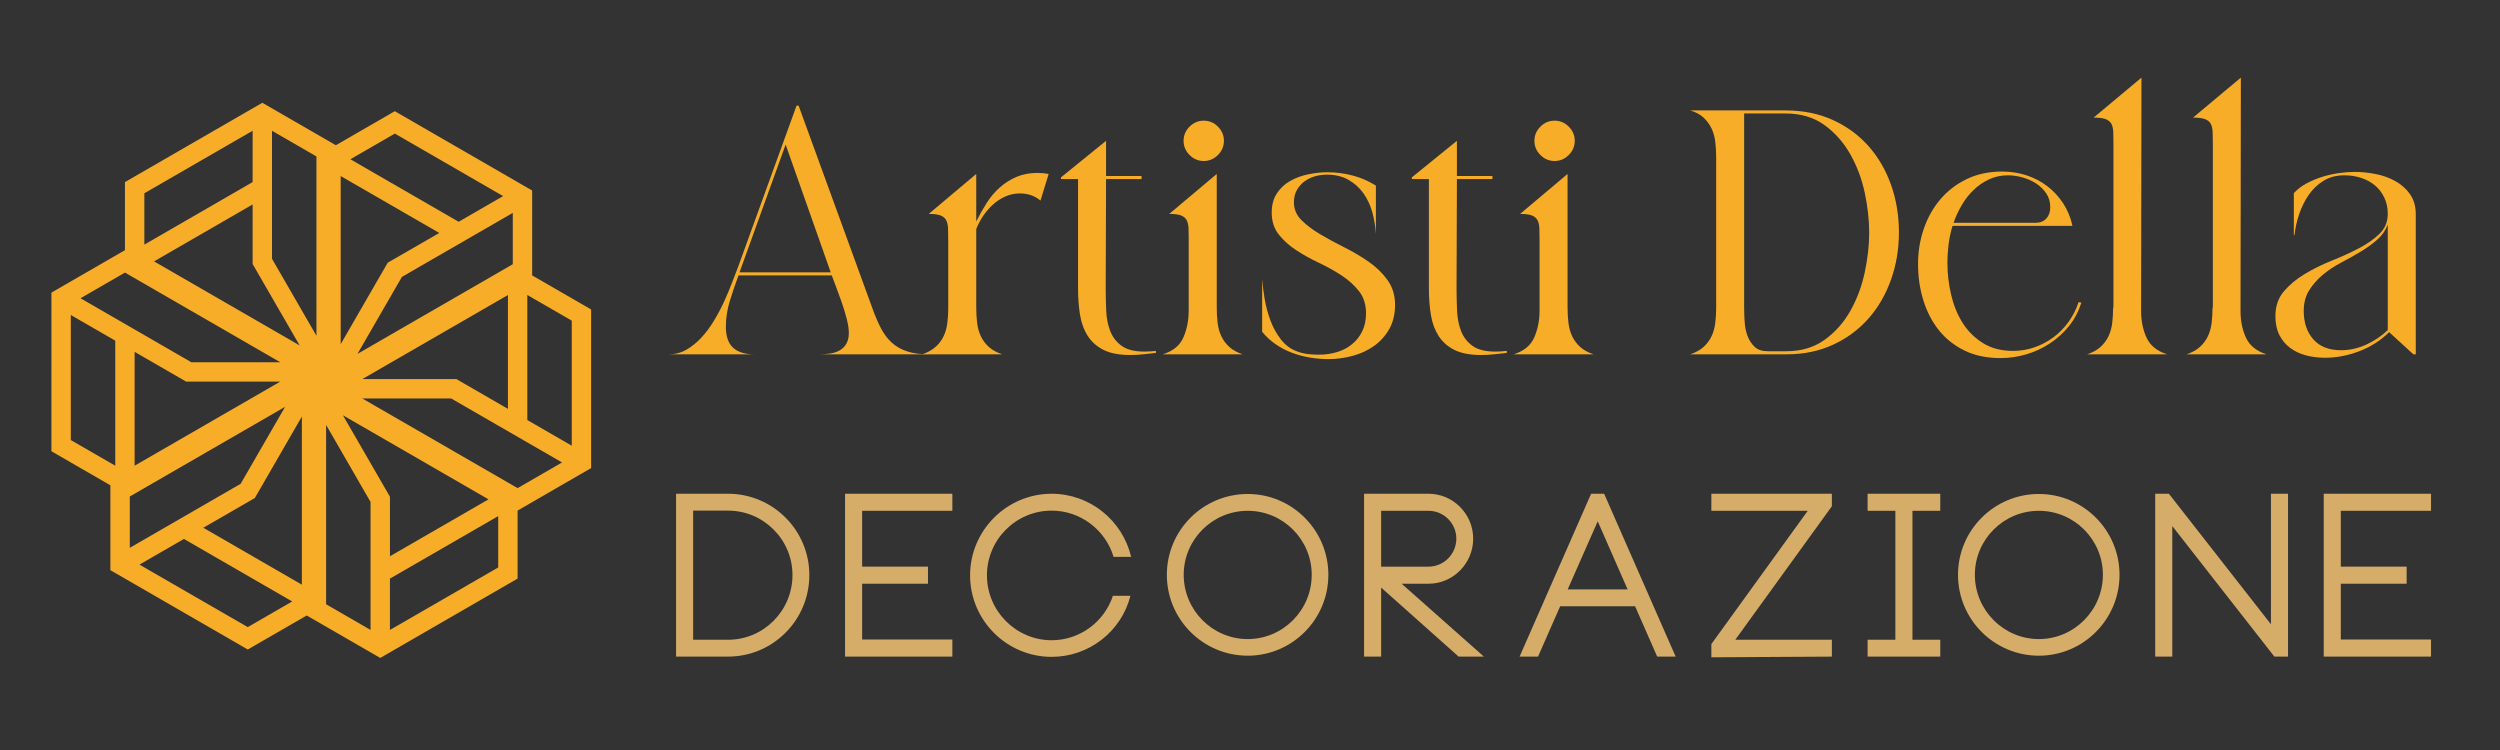 <?xml version="1.0" encoding="utf-8"?>
<!-- Generator: Adobe Illustrator 16.0.0, SVG Export Plug-In . SVG Version: 6.00 Build 0)  -->
<!DOCTYPE svg PUBLIC "-//W3C//DTD SVG 1.1//EN" "http://www.w3.org/Graphics/SVG/1.1/DTD/svg11.dtd">
<svg version="1.1" id="Calque_1" xmlns="http://www.w3.org/2000/svg" xmlns:xlink="http://www.w3.org/1999/xlink" x="0px" y="0px"
	 width="200px" height="60px" viewBox="0 0 200 60" enable-background="new 0 0 200 60" xml:space="preserve">
<rect x="0" y="0" width="200" height="60" fill="#333333" stroke="none"/>
<g>
	<path fill="#FFFFFF" d="M53.89-40.896c0.509,0,0.979-0.123,1.407-0.369c0.428-0.246,0.824-0.565,1.188-0.957
		c0.365-0.392,0.702-0.842,1.011-1.353c0.31-0.51,0.583-1.024,0.82-1.543c0.236-0.52,0.451-1.029,0.642-1.531
		c0.192-0.501,0.36-0.943,0.506-1.326l4.646-12.816h0.165l5.931,16.287c0.218,0.602,0.446,1.125,0.683,1.572s0.523,0.82,0.861,1.12
		c0.337,0.301,0.742,0.529,1.216,0.684c0.474,0.155,1.056,0.232,1.749,0.232h-8.772c0.309,0,0.605-0.022,0.888-0.068
		c0.282-0.045,0.533-0.132,0.751-0.26c0.218-0.127,0.392-0.305,0.52-0.533c0.127-0.227,0.191-0.514,0.191-0.861
		c0-0.309-0.059-0.692-0.177-1.148c-0.119-0.455-0.26-0.915-0.424-1.38c-0.164-0.464-0.319-0.888-0.465-1.271
		s-0.246-0.646-0.301-0.792h-7.46C59.228-46.571,59-45.901,58.782-45.2c-0.219,0.701-0.328,1.398-0.328,2.09
		c0,0.766,0.191,1.326,0.574,1.681c0.383,0.355,0.957,0.533,1.722,0.533H53.89z M59.547-47.455h7.296l-3.607-10.221L59.547-47.455z"
		/>
	<path fill="#FFFFFF" d="M76.244-49.997c0-0.364-0.005-0.683-0.014-0.956c-0.01-0.273-0.06-0.496-0.15-0.669
		c-0.091-0.173-0.242-0.301-0.451-0.383c-0.209-0.082-0.524-0.123-0.943-0.123l3.799-3.197v3.798
		c0.255-0.509,0.533-1.001,0.833-1.476c0.301-0.474,0.652-0.888,1.053-1.243c0.4-0.355,0.847-0.638,1.339-0.848
		c0.492-0.208,1.047-0.314,1.667-0.314c0.31,0,0.61,0.027,0.902,0.082l-0.656,2.131c-0.455-0.382-1.002-0.574-1.639-0.574
		c-0.419,0-0.811,0.082-1.175,0.246c-0.365,0.164-0.693,0.378-0.984,0.642c-0.292,0.264-0.551,0.565-0.779,0.902
		c-0.228,0.337-0.414,0.688-0.56,1.052v6.285c0,0.419,0.022,0.825,0.068,1.216c0.045,0.392,0.146,0.752,0.3,1.08
		c0.155,0.328,0.369,0.615,0.643,0.861c0.273,0.246,0.628,0.442,1.065,0.587h-6.395c0.419-0.145,0.766-0.336,1.039-0.574
		c0.273-0.236,0.487-0.51,0.642-0.82c0.155-0.31,0.26-0.656,0.314-1.039s0.082-0.774,0.082-1.175V-49.997z"/>
	<path fill="#FFFFFF" d="M92.859-41.005c-0.345,0.037-0.688,0.073-1.024,0.109c-0.337,0.037-0.679,0.055-1.024,0.055
		c-0.875,0-1.581-0.132-2.119-0.396c-0.538-0.264-0.96-0.633-1.271-1.107c-0.31-0.474-0.519-1.034-0.628-1.681
		c-0.109-0.646-0.164-1.361-0.164-2.146v-8.745h-1.366v-0.137l3.607-2.925v2.815h2.841v0.247H88.87l-0.028,8.745
		c0,0.602,0.014,1.203,0.042,1.804c0.027,0.601,0.136,1.144,0.328,1.626c0.191,0.483,0.496,0.875,0.915,1.175
		c0.419,0.301,1.021,0.451,1.804,0.451c0.146,0,0.302-0.004,0.464-0.014c0.165-0.009,0.319-0.023,0.464-0.041V-41.005z"/>
	<path fill="#FFFFFF" d="M95.484-49.997c0-0.364-0.004-0.683-0.014-0.956c-0.009-0.273-0.059-0.496-0.149-0.669
		c-0.091-0.173-0.242-0.301-0.452-0.383c-0.209-0.082-0.524-0.123-0.943-0.123l3.799-3.197v10.685c0,0.419,0.022,0.825,0.068,1.216
		c0.045,0.392,0.145,0.752,0.3,1.08c0.155,0.328,0.369,0.615,0.642,0.861c0.273,0.246,0.63,0.442,1.066,0.587h-6.395
		c0.819-0.255,1.371-0.706,1.652-1.353c0.283-0.646,0.424-1.371,0.424-2.173V-49.997z M98.298-57.977
		c0,0.438-0.16,0.816-0.479,1.135s-0.696,0.478-1.134,0.478c-0.437,0-0.816-0.159-1.134-0.478c-0.319-0.319-0.479-0.697-0.479-1.135
		c0-0.437,0.16-0.814,0.479-1.134c0.318-0.318,0.697-0.478,1.134-0.478c0.438,0,0.815,0.16,1.134,0.478
		C98.139-58.791,98.298-58.414,98.298-57.977z"/>
	<path fill="#FFFFFF" d="M111.989-44.858c0,0.748-0.154,1.394-0.464,1.94c-0.311,0.547-0.717,0.998-1.216,1.353
		c-0.501,0.355-1.072,0.62-1.71,0.793c-0.638,0.172-1.293,0.259-1.967,0.259c-0.474,0-0.957-0.041-1.448-0.123
		c-0.491-0.083-0.97-0.21-1.435-0.383c-0.465-0.172-0.902-0.4-1.313-0.683c-0.409-0.282-0.77-0.615-1.078-0.998v-4.208
		c0.035,0.474,0.104,1.007,0.203,1.599c0.102,0.593,0.256,1.167,0.466,1.722s0.487,1.057,0.833,1.503
		c0.347,0.447,0.766,0.761,1.258,0.943c0.272,0.109,0.56,0.182,0.86,0.219c0.301,0.036,0.605,0.054,0.916,0.054
		c0.51,0,0.992-0.068,1.448-0.205c0.454-0.137,0.855-0.346,1.202-0.629c0.346-0.282,0.62-0.628,0.819-1.038
		c0.2-0.41,0.303-0.889,0.303-1.435c0-0.71-0.189-1.302-0.563-1.776c-0.373-0.474-0.838-0.893-1.393-1.257
		c-0.557-0.364-1.162-0.702-1.817-1.011c-0.656-0.31-1.262-0.647-1.817-1.011c-0.557-0.364-1.021-0.783-1.395-1.257
		s-0.56-1.057-0.56-1.749c0-0.602,0.137-1.112,0.41-1.531s0.628-0.751,1.065-0.997c0.438-0.247,0.92-0.424,1.448-0.534
		c0.528-0.109,1.038-0.164,1.531-0.164c0.691,0,1.365,0.087,2.021,0.26c0.657,0.173,1.276,0.441,1.86,0.806v3.88
		c-0.037-0.601-0.133-1.184-0.287-1.749c-0.156-0.564-0.393-1.07-0.712-1.517c-0.319-0.446-0.72-0.806-1.201-1.08
		c-0.484-0.273-1.063-0.41-1.736-0.41c-0.328,0-0.646,0.045-0.956,0.137c-0.311,0.091-0.588,0.228-0.834,0.41
		c-0.245,0.182-0.446,0.415-0.602,0.697s-0.231,0.606-0.231,0.97c0,0.547,0.2,1.021,0.601,1.421c0.4,0.401,0.901,0.779,1.504,1.134
		c0.601,0.355,1.248,0.706,1.939,1.052c0.692,0.346,1.339,0.729,1.94,1.148c0.601,0.419,1.103,0.907,1.504,1.462
		C111.79-46.284,111.989-45.624,111.989-44.858z"/>
	<path fill="#FFFFFF" d="M120.928-41.005c-0.348,0.037-0.688,0.073-1.026,0.109c-0.337,0.037-0.678,0.055-1.024,0.055
		c-0.875,0-1.58-0.132-2.118-0.396c-0.538-0.264-0.961-0.633-1.271-1.107c-0.308-0.474-0.519-1.034-0.627-1.681
		c-0.11-0.646-0.165-1.361-0.165-2.146v-8.745h-1.365v-0.137l3.606-2.925v2.815h2.843v0.247h-2.843l-0.028,8.745
		c0,0.602,0.016,1.203,0.042,1.804c0.028,0.601,0.137,1.144,0.327,1.626c0.193,0.483,0.497,0.875,0.916,1.175
		c0.419,0.301,1.02,0.451,1.806,0.451c0.146,0,0.299-0.004,0.464-0.014c0.163-0.009,0.317-0.023,0.465-0.041V-41.005z"/>
	<path fill="#FFFFFF" d="M123.551-49.997c0-0.364-0.004-0.683-0.016-0.956c-0.008-0.273-0.058-0.496-0.149-0.669
		c-0.091-0.173-0.24-0.301-0.451-0.383c-0.208-0.082-0.522-0.123-0.941-0.123l3.797-3.197v10.685c0,0.419,0.024,0.825,0.069,1.216
		c0.046,0.392,0.146,0.752,0.3,1.08c0.156,0.328,0.369,0.615,0.643,0.861c0.273,0.246,0.629,0.442,1.067,0.587h-6.395
		c0.817-0.255,1.369-0.706,1.651-1.353c0.284-0.646,0.425-1.371,0.425-2.173V-49.997z M126.365-57.977
		c0,0.438-0.16,0.816-0.479,1.135s-0.696,0.478-1.133,0.478c-0.438,0-0.815-0.159-1.135-0.478s-0.478-0.697-0.478-1.135
		c0-0.437,0.158-0.814,0.478-1.134c0.319-0.318,0.696-0.478,1.135-0.478c0.437,0,0.813,0.16,1.133,0.478
		C126.205-58.791,126.365-58.414,126.365-57.977z"/>
	<path fill="#FFFFFF" d="M137.68-56.664c0-0.419-0.024-0.825-0.07-1.216c-0.045-0.392-0.145-0.752-0.299-1.08
		c-0.156-0.328-0.369-0.619-0.643-0.875c-0.273-0.255-0.629-0.446-1.065-0.574h7.623c1.404,0,2.665,0.255,3.786,0.765
		c1.12,0.511,2.072,1.208,2.856,2.091c0.783,0.884,1.384,1.918,1.803,3.102c0.419,1.185,0.629,2.45,0.629,3.798
		c0,1.33-0.21,2.588-0.629,3.771c-0.419,1.185-1.016,2.219-1.79,3.102c-0.774,0.884-1.717,1.585-2.83,2.104
		c-1.11,0.519-2.367,0.779-3.771,0.779h-7.678c0.437-0.145,0.792-0.341,1.065-0.587c0.273-0.246,0.486-0.533,0.643-0.861
		c0.154-0.328,0.254-0.688,0.299-1.08c0.046-0.392,0.07-0.797,0.07-1.216V-56.664z M139.919-44.558c0,0.328,0.015,0.693,0.041,1.094
		c0.028,0.401,0.106,0.77,0.232,1.106c0.128,0.337,0.314,0.625,0.562,0.861c0.245,0.237,0.595,0.355,1.051,0.355h1.476
		c1.204,0,2.229-0.305,3.074-0.916c0.849-0.61,1.536-1.384,2.063-2.323c0.529-0.938,0.911-1.963,1.148-3.074
		c0.236-1.111,0.355-2.168,0.355-3.17c0-1.021-0.119-2.086-0.355-3.198c-0.237-1.111-0.625-2.141-1.161-3.088
		c-0.538-0.947-1.23-1.726-2.077-2.337c-0.848-0.61-1.881-0.916-3.103-0.916h-3.307V-44.558z"/>
	<path fill="#FFFFFF" d="M153.83-48.11c0-1.002,0.154-1.95,0.464-2.842c0.311-0.893,0.751-1.676,1.326-2.35
		c0.573-0.674,1.276-1.211,2.104-1.612c0.829-0.401,1.771-0.602,2.828-0.602c0.691,0,1.343,0.1,1.955,0.301
		c0.609,0.2,1.16,0.487,1.653,0.86c0.49,0.374,0.916,0.83,1.27,1.367c0.355,0.538,0.605,1.144,0.753,1.817h-9.594
		c-0.146,0.474-0.249,0.961-0.314,1.462c-0.063,0.502-0.096,1.007-0.096,1.517c0,0.82,0.096,1.649,0.287,2.487
		c0.192,0.838,0.492,1.59,0.902,2.255s0.952,1.212,1.625,1.639c0.675,0.429,1.486,0.643,2.433,0.643
		c0.602,0,1.176-0.096,1.723-0.287c0.547-0.191,1.053-0.459,1.518-0.806c0.464-0.346,0.867-0.761,1.215-1.244
		c0.345-0.482,0.609-1.006,0.792-1.571l0.219,0.055c-0.219,0.693-0.547,1.312-0.982,1.858c-0.438,0.546-0.948,1.011-1.532,1.394
		c-0.581,0.382-1.211,0.674-1.886,0.874c-0.673,0.2-1.365,0.301-2.076,0.301c-1.094,0-2.049-0.201-2.869-0.601
		s-1.504-0.943-2.051-1.626c-0.547-0.683-0.961-1.48-1.243-2.391S153.83-47.09,153.83-48.11z M161.017-55.216
		c-0.547,0-1.052,0.109-1.517,0.328c-0.465,0.219-0.879,0.506-1.243,0.861c-0.364,0.355-0.68,0.761-0.942,1.216
		c-0.265,0.456-0.479,0.92-0.642,1.394h6.558c0.364,0,0.652-0.114,0.861-0.342c0.21-0.228,0.314-0.523,0.314-0.888
		c0-0.438-0.108-0.815-0.328-1.134c-0.219-0.318-0.492-0.583-0.819-0.792c-0.328-0.209-0.692-0.369-1.094-0.478
		C161.764-55.162,161.381-55.216,161.017-55.216z"/>
	<path fill="#FFFFFF" d="M169.462-57.703c0-0.364-0.004-0.683-0.013-0.956s-0.059-0.497-0.149-0.669
		c-0.092-0.173-0.248-0.301-0.465-0.383c-0.219-0.082-0.538-0.123-0.957-0.123l3.826-3.197l-0.028,18.693
		c0,0.783,0.147,1.489,0.438,2.118c0.29,0.628,0.837,1.07,1.64,1.325h-6.395c0.437-0.145,0.792-0.341,1.065-0.587
		c0.273-0.246,0.486-0.533,0.643-0.861c0.154-0.328,0.254-0.688,0.299-1.08c0.046-0.392,0.07-0.797,0.07-1.216h0.025V-57.703z"/>
	<path fill="#FFFFFF" d="M177.415-57.703c0-0.364-0.005-0.683-0.016-0.956c-0.009-0.273-0.059-0.497-0.149-0.669
		c-0.091-0.173-0.245-0.301-0.465-0.383c-0.219-0.082-0.538-0.123-0.956-0.123l3.825-3.197l-0.026,18.693
		c0,0.783,0.146,1.489,0.437,2.118c0.293,0.628,0.84,1.07,1.641,1.325h-6.395c0.438-0.145,0.792-0.341,1.065-0.587
		c0.272-0.246,0.487-0.533,0.642-0.861c0.154-0.328,0.256-0.688,0.302-1.08c0.046-0.392,0.067-0.797,0.067-1.216h0.028V-57.703z"/>
	<path fill="#FFFFFF" d="M187.937-55.216c-0.638,0-1.193,0.146-1.668,0.438c-0.474,0.291-0.87,0.669-1.189,1.134
		c-0.319,0.465-0.573,0.979-0.764,1.544c-0.191,0.565-0.314,1.121-0.369,1.667h-0.054v-3.361c0.29-0.31,0.631-0.569,1.023-0.779
		c0.391-0.209,0.806-0.383,1.244-0.52c0.436-0.137,0.878-0.236,1.325-0.3c0.445-0.063,0.87-0.096,1.27-0.096
		c0.529,0,1.081,0.055,1.653,0.164c0.575,0.109,1.103,0.296,1.587,0.561c0.481,0.264,0.878,0.614,1.188,1.052
		c0.309,0.437,0.465,0.975,0.465,1.612v11.205h-0.191l-1.942-1.776c-0.655,0.656-1.442,1.162-2.362,1.516
		c-0.92,0.355-1.845,0.533-2.773,0.533c-0.529,0-1.035-0.064-1.517-0.191c-0.484-0.127-0.907-0.328-1.271-0.601
		c-0.365-0.273-0.651-0.62-0.861-1.038c-0.209-0.419-0.313-0.92-0.313-1.503c0-0.783,0.221-1.439,0.668-1.967
		c0.447-0.529,1.003-0.993,1.666-1.395c0.667-0.4,1.385-0.755,2.159-1.065c0.775-0.31,1.495-0.637,2.159-0.984
		c0.666-0.346,1.222-0.733,1.667-1.162c0.446-0.428,0.67-0.96,0.67-1.599c0-0.492-0.095-0.934-0.286-1.325
		c-0.19-0.392-0.442-0.715-0.753-0.971c-0.309-0.254-0.673-0.451-1.092-0.587C188.854-55.148,188.41-55.216,187.937-55.216z
		 M184.685-44.367c0,0.929,0.254,1.686,0.764,2.268c0.51,0.584,1.247,0.875,2.215,0.875c0.692,0,1.365-0.15,2.022-0.451
		c0.655-0.3,1.229-0.688,1.721-1.162v-8.444c-0.165,0.456-0.442,0.856-0.833,1.202c-0.393,0.346-0.838,0.67-1.339,0.97
		c-0.501,0.301-1.021,0.592-1.558,0.875c-0.538,0.283-1.024,0.606-1.463,0.97c-0.437,0.365-0.801,0.779-1.094,1.244
		C184.829-45.555,184.685-45.004,184.685-44.367z"/>
</g>
<g>
	<path fill="#FFFFFF" d="M65.133-23.237c0,3.609-2.916,6.523-6.506,6.523h-4.155v-13.03h4.155
		C62.217-29.744,65.133-26.828,65.133-23.237z M63.784-23.237c0-2.845-2.314-5.157-5.158-5.157h-2.788v10.333h2.788
		C61.47-18.062,63.784-20.377,63.784-23.237z"/>
	<path fill="#FFFFFF" d="M67.99-29.744h8.584v1.366h-7.217v4.466h5.267v1.367h-5.267v4.464h7.217v1.367H67.99V-29.744z"/>
	<path fill="#FFFFFF" d="M90.822-21.579c-0.729,2.86-3.317,4.885-6.305,4.885c-3.59,0-6.524-2.917-6.524-6.525
		c0-3.589,2.934-6.524,6.524-6.524c3.043,0,5.667,2.115,6.36,5.049h-1.403c-0.656-2.17-2.661-3.699-4.957-3.699
		c-2.862,0-5.176,2.332-5.176,5.175c0,2.862,2.333,5.195,5.176,5.195c2.242,0,4.209-1.459,4.902-3.555H90.822z"/>
	<path fill="#FFFFFF" d="M106.654-23.257c0,3.572-2.898,6.471-6.451,6.471c-3.571,0-6.47-2.898-6.47-6.471
		c0-3.571,2.898-6.468,6.47-6.468C103.756-29.725,106.654-26.828,106.654-23.257z M105.324-23.257c0-2.825-2.298-5.121-5.121-5.121
		c-2.825,0-5.121,2.296-5.121,5.121s2.296,5.141,5.121,5.141C103.026-18.116,105.324-20.432,105.324-23.257z"/>
	<path fill="#FFFFFF" d="M112.518-22.545l6.579,5.831h-2.022l-6.197-5.521v5.521h-1.366v-13.03h5.157
		c1.969,0,3.572,1.623,3.572,3.591c0,1.985-1.604,3.608-3.572,3.608H112.518z M110.877-23.912h3.791
		c1.222,0,2.225-1.002,2.225-2.241c0-1.222-1.003-2.225-2.225-2.225h-3.791V-23.912z"/>
	<path fill="#FFFFFF" d="M128.717-29.744l5.722,13.03h-1.478l-1.767-4.027h-5.995l-1.769,4.027h-1.476l5.722-13.03H128.717z
		 M130.594-22.089l-2.39-5.449l-2.404,5.449H130.594z"/>
	<path fill="#FFFFFF" d="M146.935-28.742l-7.727,10.681h7.727v1.348l-9.641,0.054v-1.057l7.71-10.661h-7.71v-1.366h9.641V-28.742z"
		/>
	<path fill="#FFFFFF" d="M153.382-28.378v10.316h2.225v1.348h-5.813v-1.348h2.222v-10.316h-2.222v-1.366h5.813v1.366H153.382z"/>
	<path fill="#FFFFFF" d="M169.947-23.257c0,3.572-2.899,6.471-6.451,6.471c-3.572,0-6.471-2.898-6.471-6.471
		c0-3.571,2.898-6.468,6.471-6.468C167.048-29.725,169.947-26.828,169.947-23.257z M168.617-23.257c0-2.825-2.298-5.121-5.121-5.121
		c-2.825,0-5.121,2.296-5.121,5.121s2.296,5.141,5.121,5.141C166.319-18.116,168.617-20.432,168.617-23.257z"/>
	<path fill="#FFFFFF" d="M182.062-29.744h1.367v13.03h-1.094l-8.165-10.442v10.442h-1.367v-13.03h1.094l8.165,10.443V-29.744z"/>
	<path fill="#FFFFFF" d="M186.284-29.744h8.585v1.366h-7.218v4.466h5.267v1.367h-5.267v4.464h7.218v1.367h-8.585V-29.744z"/>
</g>
<path fill="#FFFFFF" d="M20.595-58.78l-8.661,5v4.107l8.661-5.002V-58.78z M25.702-42.379v-14.347l-3.555-2.052v10.242
	L25.702-42.379z M40.634-53.554l-8.662-5.001l-3.556,2.054l8.661,5.001L40.634-53.554z M28.983-40.931l12.425-7.173v-4.105
	l-8.87,5.121L28.983-40.931z M27.641-55.158v13.45l3.763-6.518l4.123-2.38L27.641-55.158z M46.127-33.586v-10.003l-3.557-2.053
	v10.001L46.127-33.586z M29.37-37.365l12.424,7.173l3.556-2.053l-8.869-5.12H29.37z M41.02-45.641l-11.648,6.726h7.525l4.124,2.38
	V-45.641z M31.581-18.847l8.662-5v-4.107l-8.662,5V-18.847z M26.474-35.249v14.347l3.555,2.053v-10.24L26.474-35.249z
	 M39.466-29.295l-11.648-6.726l3.763,6.517v4.761L39.466-29.295z M11.542-24.073l8.663,5l3.555-2.053l-8.662-5L11.542-24.073z
	 M23.193-36.696l-12.424,7.173v4.106l8.869-5.122L23.193-36.696z M24.536-22.469v-13.45l-3.763,6.518l-4.123,2.379L24.536-22.469z
	 M9.218-30.418L4.5-33.143v-12.69l5.879-3.394l0.003,0v-5.448l10.99-6.345l5.879,3.396v0.002l4.718-2.724L42.96-54v6.789
	l-0.002,0.002l4.718,2.724v12.69l-5.879,3.395L41.793-28.4v5.446l-10.99,6.347l-5.879-3.396v-0.003l-4.718,2.724l-10.99-6.346
	v-6.788L9.218-30.418z M6.05-44.041l0,10.001l3.557,2.054v-10.002L6.05-44.041z M22.807-40.262l-12.424-7.174l-3.556,2.053
	l8.868,5.121H22.807z M11.157-31.987l11.647-6.726H15.28l-4.123-2.379V-31.987z M12.71-48.332l11.648,6.725l-3.763-6.517v-4.761
	L12.71-48.332z"/>
<g>
	<path fill="#F7AD28" d="M53.504,28.346c0.509,0,0.979-0.123,1.407-0.369c0.428-0.245,0.824-0.564,1.188-0.956
		c0.365-0.392,0.702-0.843,1.011-1.353c0.31-0.51,0.583-1.025,0.82-1.544c0.236-0.52,0.451-1.029,0.642-1.53
		c0.192-0.502,0.36-0.943,0.506-1.326l4.646-12.816h0.165l5.931,16.287c0.218,0.602,0.446,1.125,0.683,1.572
		c0.237,0.445,0.523,0.819,0.861,1.119c0.337,0.302,0.742,0.529,1.216,0.684c0.474,0.156,1.056,0.232,1.749,0.232h-8.772
		c0.309,0,0.605-0.022,0.888-0.068c0.282-0.045,0.533-0.132,0.751-0.26c0.218-0.127,0.392-0.305,0.52-0.533
		c0.127-0.227,0.191-0.514,0.191-0.86c0-0.31-0.059-0.692-0.177-1.147c-0.119-0.455-0.26-0.916-0.424-1.381
		c-0.164-0.464-0.319-0.888-0.465-1.27c-0.146-0.383-0.246-0.646-0.301-0.793h-7.46c-0.237,0.638-0.464,1.307-0.683,2.009
		c-0.219,0.701-0.328,1.398-0.328,2.09c0,0.766,0.191,1.326,0.574,1.681c0.383,0.355,0.957,0.533,1.722,0.533H53.504z
		 M59.162,21.787h7.296l-3.607-10.221L59.162,21.787z"/>
	<path fill="#F7AD28" d="M75.858,19.245c0-0.364-0.005-0.683-0.014-0.956c-0.01-0.273-0.06-0.496-0.15-0.67
		c-0.091-0.173-0.242-0.301-0.451-0.383c-0.209-0.081-0.524-0.123-0.943-0.123l3.799-3.197v3.799
		c0.255-0.51,0.533-1.002,0.833-1.476c0.301-0.474,0.652-0.888,1.053-1.243c0.4-0.355,0.847-0.638,1.339-0.848
		c0.492-0.209,1.047-0.314,1.667-0.314c0.31,0,0.61,0.027,0.902,0.082l-0.656,2.132c-0.455-0.382-1.002-0.573-1.639-0.573
		c-0.419,0-0.811,0.082-1.175,0.246c-0.365,0.164-0.693,0.377-0.984,0.642c-0.292,0.265-0.551,0.565-0.779,0.901
		c-0.228,0.338-0.414,0.688-0.56,1.053v6.285c0,0.42,0.022,0.824,0.068,1.217c0.045,0.392,0.146,0.752,0.3,1.079
		c0.155,0.328,0.369,0.615,0.643,0.86c0.273,0.246,0.628,0.443,1.065,0.588h-6.395c0.419-0.145,0.766-0.336,1.039-0.574
		c0.273-0.236,0.487-0.51,0.642-0.819s0.26-0.655,0.314-1.038s0.082-0.775,0.082-1.176V19.245z"/>
	<path fill="#F7AD28" d="M92.474,28.236c-0.345,0.037-0.688,0.073-1.024,0.109c-0.337,0.037-0.679,0.055-1.024,0.055
		c-0.875,0-1.581-0.131-2.119-0.396c-0.538-0.264-0.96-0.633-1.271-1.106s-0.519-1.034-0.628-1.681s-0.164-1.361-0.164-2.146v-8.745
		h-1.366v-0.137l3.607-2.924v2.814h2.841v0.246h-2.841l-0.028,8.745c0,0.602,0.014,1.202,0.042,1.804
		c0.027,0.602,0.136,1.144,0.328,1.627c0.191,0.482,0.496,0.874,0.915,1.174c0.419,0.301,1.021,0.451,1.804,0.451
		c0.146,0,0.302-0.004,0.464-0.014c0.165-0.009,0.319-0.022,0.464-0.041V28.236z"/>
	<path fill="#F7AD28" d="M95.098,19.245c0-0.364-0.004-0.683-0.014-0.956c-0.009-0.273-0.059-0.496-0.149-0.67
		c-0.091-0.173-0.242-0.301-0.452-0.383c-0.209-0.081-0.524-0.123-0.943-0.123l3.799-3.197v10.686c0,0.42,0.022,0.824,0.068,1.217
		c0.045,0.392,0.145,0.752,0.3,1.079c0.155,0.328,0.369,0.615,0.642,0.86c0.273,0.246,0.63,0.443,1.066,0.588h-6.395
		c0.819-0.255,1.371-0.705,1.652-1.353c0.283-0.646,0.424-1.37,0.424-2.173V19.245z M97.913,11.266c0,0.438-0.16,0.815-0.479,1.135
		c-0.319,0.318-0.696,0.478-1.134,0.478c-0.437,0-0.816-0.159-1.134-0.478c-0.319-0.319-0.479-0.697-0.479-1.135
		s0.16-0.814,0.479-1.135c0.318-0.318,0.697-0.478,1.134-0.478c0.438,0,0.815,0.159,1.134,0.478
		C97.753,10.451,97.913,10.828,97.913,11.266z"/>
	<path fill="#F7AD28" d="M111.604,24.383c0,0.748-0.154,1.395-0.464,1.941c-0.311,0.547-0.717,0.997-1.216,1.352
		c-0.501,0.355-1.072,0.62-1.71,0.793s-1.293,0.26-1.967,0.26c-0.474,0-0.957-0.041-1.448-0.123s-0.97-0.209-1.435-0.383
		c-0.465-0.172-0.902-0.4-1.313-0.684c-0.409-0.281-0.77-0.614-1.078-0.997v-4.208c0.035,0.474,0.104,1.006,0.203,1.598
		c0.102,0.594,0.256,1.167,0.466,1.723s0.487,1.057,0.833,1.503c0.347,0.446,0.766,0.761,1.258,0.942
		c0.272,0.109,0.56,0.183,0.86,0.219c0.301,0.037,0.605,0.055,0.916,0.055c0.51,0,0.992-0.068,1.448-0.205
		c0.454-0.137,0.855-0.346,1.202-0.629c0.346-0.281,0.62-0.628,0.819-1.037c0.2-0.41,0.303-0.889,0.303-1.436
		c0-0.711-0.189-1.303-0.563-1.776s-0.838-0.893-1.393-1.257c-0.557-0.364-1.162-0.701-1.817-1.012
		c-0.656-0.31-1.262-0.646-1.817-1.011c-0.557-0.364-1.021-0.783-1.395-1.257s-0.56-1.057-0.56-1.749c0-0.602,0.137-1.112,0.41-1.53
		c0.273-0.42,0.628-0.752,1.065-0.998s0.92-0.424,1.448-0.533s1.038-0.164,1.531-0.164c0.691,0,1.365,0.088,2.021,0.26
		c0.657,0.174,1.276,0.441,1.86,0.807v3.881c-0.037-0.602-0.133-1.184-0.287-1.75c-0.156-0.563-0.393-1.069-0.712-1.516
		s-0.72-0.807-1.201-1.08c-0.484-0.273-1.063-0.41-1.736-0.41c-0.328,0-0.646,0.046-0.956,0.137
		c-0.311,0.092-0.588,0.229-0.834,0.41c-0.245,0.182-0.446,0.415-0.602,0.697s-0.231,0.605-0.231,0.97
		c0,0.547,0.2,1.021,0.601,1.421c0.4,0.401,0.901,0.779,1.504,1.135c0.601,0.355,1.248,0.705,1.939,1.052
		c0.692,0.347,1.339,0.729,1.94,1.147c0.601,0.42,1.103,0.907,1.504,1.463S111.604,23.618,111.604,24.383z"/>
	<path fill="#F7AD28" d="M120.542,28.236c-0.348,0.037-0.688,0.073-1.026,0.109c-0.337,0.037-0.678,0.055-1.024,0.055
		c-0.875,0-1.58-0.131-2.118-0.396c-0.538-0.264-0.961-0.633-1.271-1.106c-0.308-0.474-0.519-1.034-0.627-1.681
		c-0.11-0.646-0.165-1.361-0.165-2.146v-8.745h-1.365v-0.137l3.606-2.924v2.814h2.843v0.246h-2.843l-0.028,8.745
		c0,0.602,0.016,1.202,0.042,1.804c0.028,0.602,0.137,1.144,0.327,1.627c0.193,0.482,0.497,0.874,0.916,1.174
		c0.419,0.301,1.02,0.451,1.806,0.451c0.146,0,0.299-0.004,0.464-0.014c0.163-0.009,0.317-0.022,0.465-0.041V28.236z"/>
	<path fill="#F7AD28" d="M123.165,19.245c0-0.364-0.004-0.683-0.016-0.956c-0.008-0.273-0.058-0.496-0.149-0.67
		c-0.091-0.173-0.24-0.301-0.451-0.383c-0.208-0.081-0.522-0.123-0.941-0.123l3.797-3.197v10.686c0,0.42,0.024,0.824,0.069,1.217
		c0.046,0.392,0.146,0.752,0.3,1.079c0.156,0.328,0.369,0.615,0.643,0.86c0.273,0.246,0.629,0.443,1.067,0.588h-6.395
		c0.817-0.255,1.369-0.705,1.651-1.353c0.284-0.646,0.425-1.37,0.425-2.173V19.245z M125.979,11.266c0,0.438-0.16,0.815-0.479,1.135
		c-0.319,0.318-0.696,0.478-1.133,0.478c-0.438,0-0.815-0.159-1.135-0.478c-0.319-0.319-0.478-0.697-0.478-1.135
		s0.158-0.814,0.478-1.135c0.319-0.318,0.696-0.478,1.135-0.478c0.437,0,0.813,0.159,1.133,0.478
		C125.819,10.451,125.979,10.828,125.979,11.266z"/>
	<path fill="#F7AD28" d="M137.294,12.578c0-0.42-0.024-0.825-0.07-1.217c-0.045-0.392-0.145-0.752-0.299-1.08
		c-0.156-0.328-0.369-0.618-0.643-0.874c-0.273-0.255-0.629-0.446-1.065-0.573h7.623c1.404,0,2.665,0.255,3.786,0.764
		c1.12,0.512,2.072,1.208,2.856,2.092c0.783,0.884,1.384,1.918,1.803,3.102c0.419,1.185,0.629,2.45,0.629,3.799
		c0,1.33-0.21,2.588-0.629,3.771s-1.016,2.219-1.79,3.102c-0.774,0.884-1.717,1.585-2.83,2.104c-1.11,0.52-2.367,0.779-3.771,0.779
		h-7.678c0.437-0.145,0.792-0.342,1.065-0.588c0.273-0.245,0.486-0.532,0.643-0.86c0.154-0.327,0.254-0.688,0.299-1.079
		c0.046-0.393,0.07-0.797,0.07-1.217V12.578z M139.533,24.684c0,0.328,0.015,0.693,0.041,1.094c0.028,0.4,0.106,0.77,0.232,1.106
		c0.128,0.337,0.314,0.624,0.562,0.86c0.245,0.238,0.595,0.355,1.051,0.355h1.476c1.204,0,2.229-0.305,3.074-0.915
		c0.849-0.61,1.536-1.384,2.063-2.323c0.529-0.938,0.911-1.963,1.148-3.074c0.236-1.111,0.355-2.168,0.355-3.17
		c0-1.021-0.119-2.086-0.355-3.197c-0.237-1.111-0.625-2.141-1.161-3.088c-0.538-0.947-1.23-1.727-2.077-2.338
		c-0.848-0.609-1.881-0.915-3.103-0.915h-3.307V24.684z"/>
	<path fill="#F7AD28" d="M153.444,21.131c0-1.002,0.154-1.949,0.464-2.842c0.311-0.893,0.751-1.676,1.326-2.35
		c0.573-0.674,1.276-1.212,2.104-1.613c0.829-0.4,1.771-0.602,2.828-0.602c0.691,0,1.343,0.101,1.955,0.301
		c0.609,0.201,1.16,0.488,1.653,0.861c0.49,0.373,0.916,0.829,1.27,1.366c0.355,0.538,0.605,1.144,0.753,1.817h-9.594
		c-0.146,0.475-0.249,0.961-0.314,1.462c-0.063,0.502-0.096,1.007-0.096,1.517c0,0.82,0.096,1.649,0.287,2.487
		c0.192,0.839,0.492,1.59,0.902,2.255s0.952,1.212,1.625,1.639c0.675,0.43,1.486,0.643,2.433,0.643c0.602,0,1.176-0.096,1.723-0.287
		c0.547-0.19,1.053-0.459,1.518-0.806c0.464-0.346,0.867-0.761,1.215-1.243c0.345-0.482,0.609-1.006,0.792-1.572l0.219,0.055
		c-0.219,0.693-0.547,1.313-0.982,1.859c-0.438,0.546-0.948,1.011-1.532,1.394c-0.581,0.382-1.211,0.674-1.886,0.874
		c-0.673,0.2-1.365,0.301-2.076,0.301c-1.094,0-2.049-0.201-2.869-0.602s-1.504-0.942-2.051-1.626
		c-0.547-0.683-0.961-1.479-1.243-2.392C153.585,23.117,153.444,22.152,153.444,21.131z M160.631,14.025
		c-0.547,0-1.052,0.109-1.517,0.328s-0.879,0.506-1.243,0.861s-0.68,0.761-0.942,1.216c-0.265,0.456-0.479,0.921-0.642,1.394h6.558
		c0.364,0,0.652-0.113,0.861-0.342c0.21-0.227,0.314-0.523,0.314-0.888c0-0.438-0.108-0.815-0.328-1.134
		c-0.219-0.318-0.492-0.583-0.819-0.793c-0.328-0.209-0.692-0.369-1.094-0.479S160.995,14.025,160.631,14.025z"/>
	<path fill="#F7AD28" d="M169.076,11.539c0-0.364-0.004-0.684-0.013-0.957s-0.059-0.496-0.149-0.669
		c-0.092-0.173-0.248-0.301-0.465-0.383c-0.219-0.082-0.538-0.123-0.957-0.123l3.826-3.197l-0.028,18.692
		c0,0.783,0.147,1.49,0.438,2.118c0.29,0.628,0.837,1.07,1.64,1.325h-6.395c0.437-0.145,0.792-0.342,1.065-0.588
		c0.273-0.245,0.486-0.532,0.643-0.86c0.154-0.327,0.254-0.688,0.299-1.079c0.046-0.393,0.07-0.797,0.07-1.217h0.025V11.539z"/>
	<path fill="#F7AD28" d="M177.029,11.539c0-0.364-0.005-0.684-0.016-0.957c-0.009-0.273-0.059-0.496-0.149-0.669
		s-0.245-0.301-0.465-0.383c-0.219-0.082-0.538-0.123-0.956-0.123l3.825-3.197l-0.026,18.692c0,0.783,0.146,1.49,0.437,2.118
		c0.293,0.628,0.84,1.07,1.641,1.325h-6.395c0.438-0.145,0.792-0.342,1.065-0.588c0.272-0.245,0.487-0.532,0.642-0.86
		c0.154-0.327,0.256-0.688,0.302-1.079c0.046-0.393,0.067-0.797,0.067-1.217h0.028V11.539z"/>
	<path fill="#F7AD28" d="M187.551,14.025c-0.638,0-1.193,0.146-1.668,0.438c-0.474,0.291-0.87,0.67-1.189,1.135
		s-0.573,0.979-0.764,1.543c-0.191,0.565-0.314,1.121-0.369,1.668h-0.054v-3.361c0.29-0.311,0.631-0.569,1.023-0.779
		c0.391-0.209,0.806-0.383,1.244-0.52c0.436-0.137,0.878-0.236,1.325-0.301c0.445-0.063,0.87-0.096,1.27-0.096
		c0.529,0,1.081,0.056,1.653,0.164c0.575,0.109,1.103,0.297,1.587,0.561c0.481,0.265,0.878,0.615,1.188,1.053
		c0.309,0.437,0.465,0.975,0.465,1.611v11.205h-0.191l-1.942-1.775c-0.655,0.655-1.442,1.161-2.362,1.516
		c-0.92,0.355-1.845,0.533-2.773,0.533c-0.529,0-1.035-0.064-1.517-0.191c-0.484-0.127-0.907-0.328-1.271-0.602
		c-0.365-0.273-0.651-0.619-0.861-1.037c-0.209-0.42-0.313-0.92-0.313-1.504c0-0.783,0.221-1.439,0.668-1.967
		c0.447-0.529,1.003-0.994,1.666-1.395c0.667-0.4,1.385-0.756,2.159-1.066c0.775-0.309,1.495-0.637,2.159-0.983
		c0.666-0.346,1.222-0.733,1.667-1.161c0.446-0.428,0.67-0.961,0.67-1.6c0-0.492-0.095-0.934-0.286-1.324
		c-0.19-0.393-0.442-0.715-0.753-0.971c-0.309-0.255-0.673-0.451-1.092-0.588C188.469,14.094,188.024,14.025,187.551,14.025z
		 M184.299,24.875c0,0.93,0.254,1.686,0.764,2.268c0.51,0.584,1.247,0.875,2.215,0.875c0.692,0,1.365-0.15,2.022-0.451
		c0.655-0.3,1.229-0.688,1.721-1.161v-8.444c-0.165,0.456-0.442,0.857-0.833,1.203c-0.393,0.346-0.838,0.67-1.339,0.97
		c-0.501,0.301-1.021,0.593-1.558,0.874c-0.538,0.283-1.024,0.606-1.463,0.971c-0.437,0.364-0.801,0.779-1.094,1.243
		C184.443,23.687,184.299,24.238,184.299,24.875z"/>
</g>
<g>
	<path fill="#D6AC69" d="M64.747,46.005c0,3.609-2.916,6.523-6.506,6.523h-4.155V39.499h4.155
		C61.831,39.499,64.747,42.415,64.747,46.005z M63.398,46.005c0-2.844-2.314-5.156-5.158-5.156h-2.788v10.332h2.788
		C61.084,51.181,63.398,48.866,63.398,46.005z"/>
	<path fill="#D6AC69" d="M67.604,39.499h8.584v1.365h-7.217v4.467h5.267v1.367h-5.267v4.463h7.217v1.367h-8.584V39.499z"/>
	<path fill="#D6AC69" d="M90.436,47.663c-0.729,2.861-3.317,4.885-6.305,4.885c-3.59,0-6.524-2.916-6.524-6.525
		c0-3.588,2.934-6.523,6.524-6.523c3.043,0,5.667,2.115,6.36,5.049h-1.403c-0.656-2.17-2.661-3.699-4.957-3.699
		c-2.862,0-5.176,2.332-5.176,5.174c0,2.863,2.333,5.195,5.176,5.195c2.242,0,4.209-1.459,4.902-3.555H90.436z"/>
	<path fill="#D6AC69" d="M106.269,45.985c0,3.572-2.898,6.471-6.451,6.471c-3.571,0-6.47-2.898-6.47-6.471
		c0-3.57,2.898-6.467,6.47-6.467C103.37,39.519,106.269,42.415,106.269,45.985z M104.938,45.985c0-2.824-2.298-5.121-5.121-5.121
		c-2.825,0-5.121,2.297-5.121,5.121c0,2.826,2.296,5.141,5.121,5.141C102.641,51.126,104.938,48.812,104.938,45.985z"/>
	<path fill="#D6AC69" d="M112.132,46.698l6.579,5.83h-2.022l-6.197-5.52v5.52h-1.366V39.499h5.157c1.969,0,3.572,1.623,3.572,3.59
		c0,1.986-1.604,3.609-3.572,3.609H112.132z M110.491,45.331h3.791c1.222,0,2.225-1.002,2.225-2.242
		c0-1.221-1.003-2.225-2.225-2.225h-3.791V45.331z"/>
	<path fill="#D6AC69" d="M128.331,39.499l5.722,13.029h-1.478l-1.767-4.027h-5.995l-1.769,4.027h-1.476l5.722-13.029H128.331z
		 M130.208,47.153l-2.39-5.449l-2.404,5.449H130.208z"/>
	<path fill="#D6AC69" d="M146.549,40.501l-7.727,10.68h7.727v1.348l-9.641,0.055v-1.057l7.71-10.662h-7.71v-1.365h9.641V40.501z"/>
	<path fill="#D6AC69" d="M152.996,40.864v10.316h2.225v1.348h-5.813v-1.348h2.222V40.864h-2.222v-1.365h5.813v1.365H152.996z"/>
	<path fill="#D6AC69" d="M169.562,45.985c0,3.572-2.899,6.471-6.451,6.471c-3.572,0-6.471-2.898-6.471-6.471
		c0-3.57,2.898-6.467,6.471-6.467C166.662,39.519,169.562,42.415,169.562,45.985z M168.231,45.985c0-2.824-2.298-5.121-5.121-5.121
		c-2.825,0-5.121,2.297-5.121,5.121c0,2.826,2.296,5.141,5.121,5.141C165.934,51.126,168.231,48.812,168.231,45.985z"/>
	<path fill="#D6AC69" d="M181.676,39.499h1.367v13.029h-1.094l-8.165-10.441v10.441h-1.367V39.499h1.094l8.165,10.443V39.499z"/>
	<path fill="#D6AC69" d="M185.898,39.499h8.585v1.365h-7.218v4.467h5.267v1.367h-5.267v4.463h7.218v1.367h-8.585V39.499z"/>
</g>
<path fill="#F7AD28" d="M20.209,10.461l-8.661,5.001v4.107l8.661-5.002V10.461z M25.316,26.862V12.516l-3.555-2.053v10.242
	L25.316,26.862z M40.248,15.688l-8.662-5.001L28.03,12.74l8.661,5.002L40.248,15.688z M28.597,28.311l12.425-7.174v-4.105
	l-8.87,5.121L28.597,28.311z M27.255,14.084v13.449l3.763-6.518l4.123-2.379L27.255,14.084z M45.741,35.657V25.652L42.185,23.6
	v10.003L45.741,35.657z M28.984,31.878l12.424,7.172l3.556-2.053l-8.869-5.119H28.984z M40.634,23.602l-11.648,6.725h7.525
	l4.124,2.382V23.602z M31.195,50.396l8.662-5v-4.107l-8.662,5V50.396z M26.088,33.993v14.348l3.555,2.053v-10.24L26.088,33.993z
	 M39.081,39.948l-11.648-6.727l3.763,6.518v4.76L39.081,39.948z M11.157,45.169l8.663,5l3.555-2.053l-8.662-5L11.157,45.169z
	 M22.808,32.546L10.383,39.72v4.105l8.869-5.121L22.808,32.546z M24.15,46.774V33.323l-3.763,6.518l-4.123,2.379L24.15,46.774z
	 M8.832,38.825l-4.718-2.725V23.408l5.879-3.393h0.003v-5.448l10.99-6.345l5.879,3.396v0.002l4.718-2.724l10.99,6.346v6.789
	l-0.002,0.002l4.718,2.725v12.69l-5.879,3.395h-0.003v5.445l-10.99,6.348l-5.879-3.396v-0.002L19.82,51.96L8.83,45.614v-6.787
	L8.832,38.825z M5.664,25.201l0,10.003l3.557,2.053V27.254L5.664,25.201z M22.421,28.98L9.997,21.807l-3.556,2.053l8.868,5.121
	H22.421z M10.771,37.255l11.647-6.725h-7.524l-4.123-2.381V37.255z M12.324,20.91l11.648,6.725l-3.763-6.516v-4.762L12.324,20.91z"
	/>
</svg>
